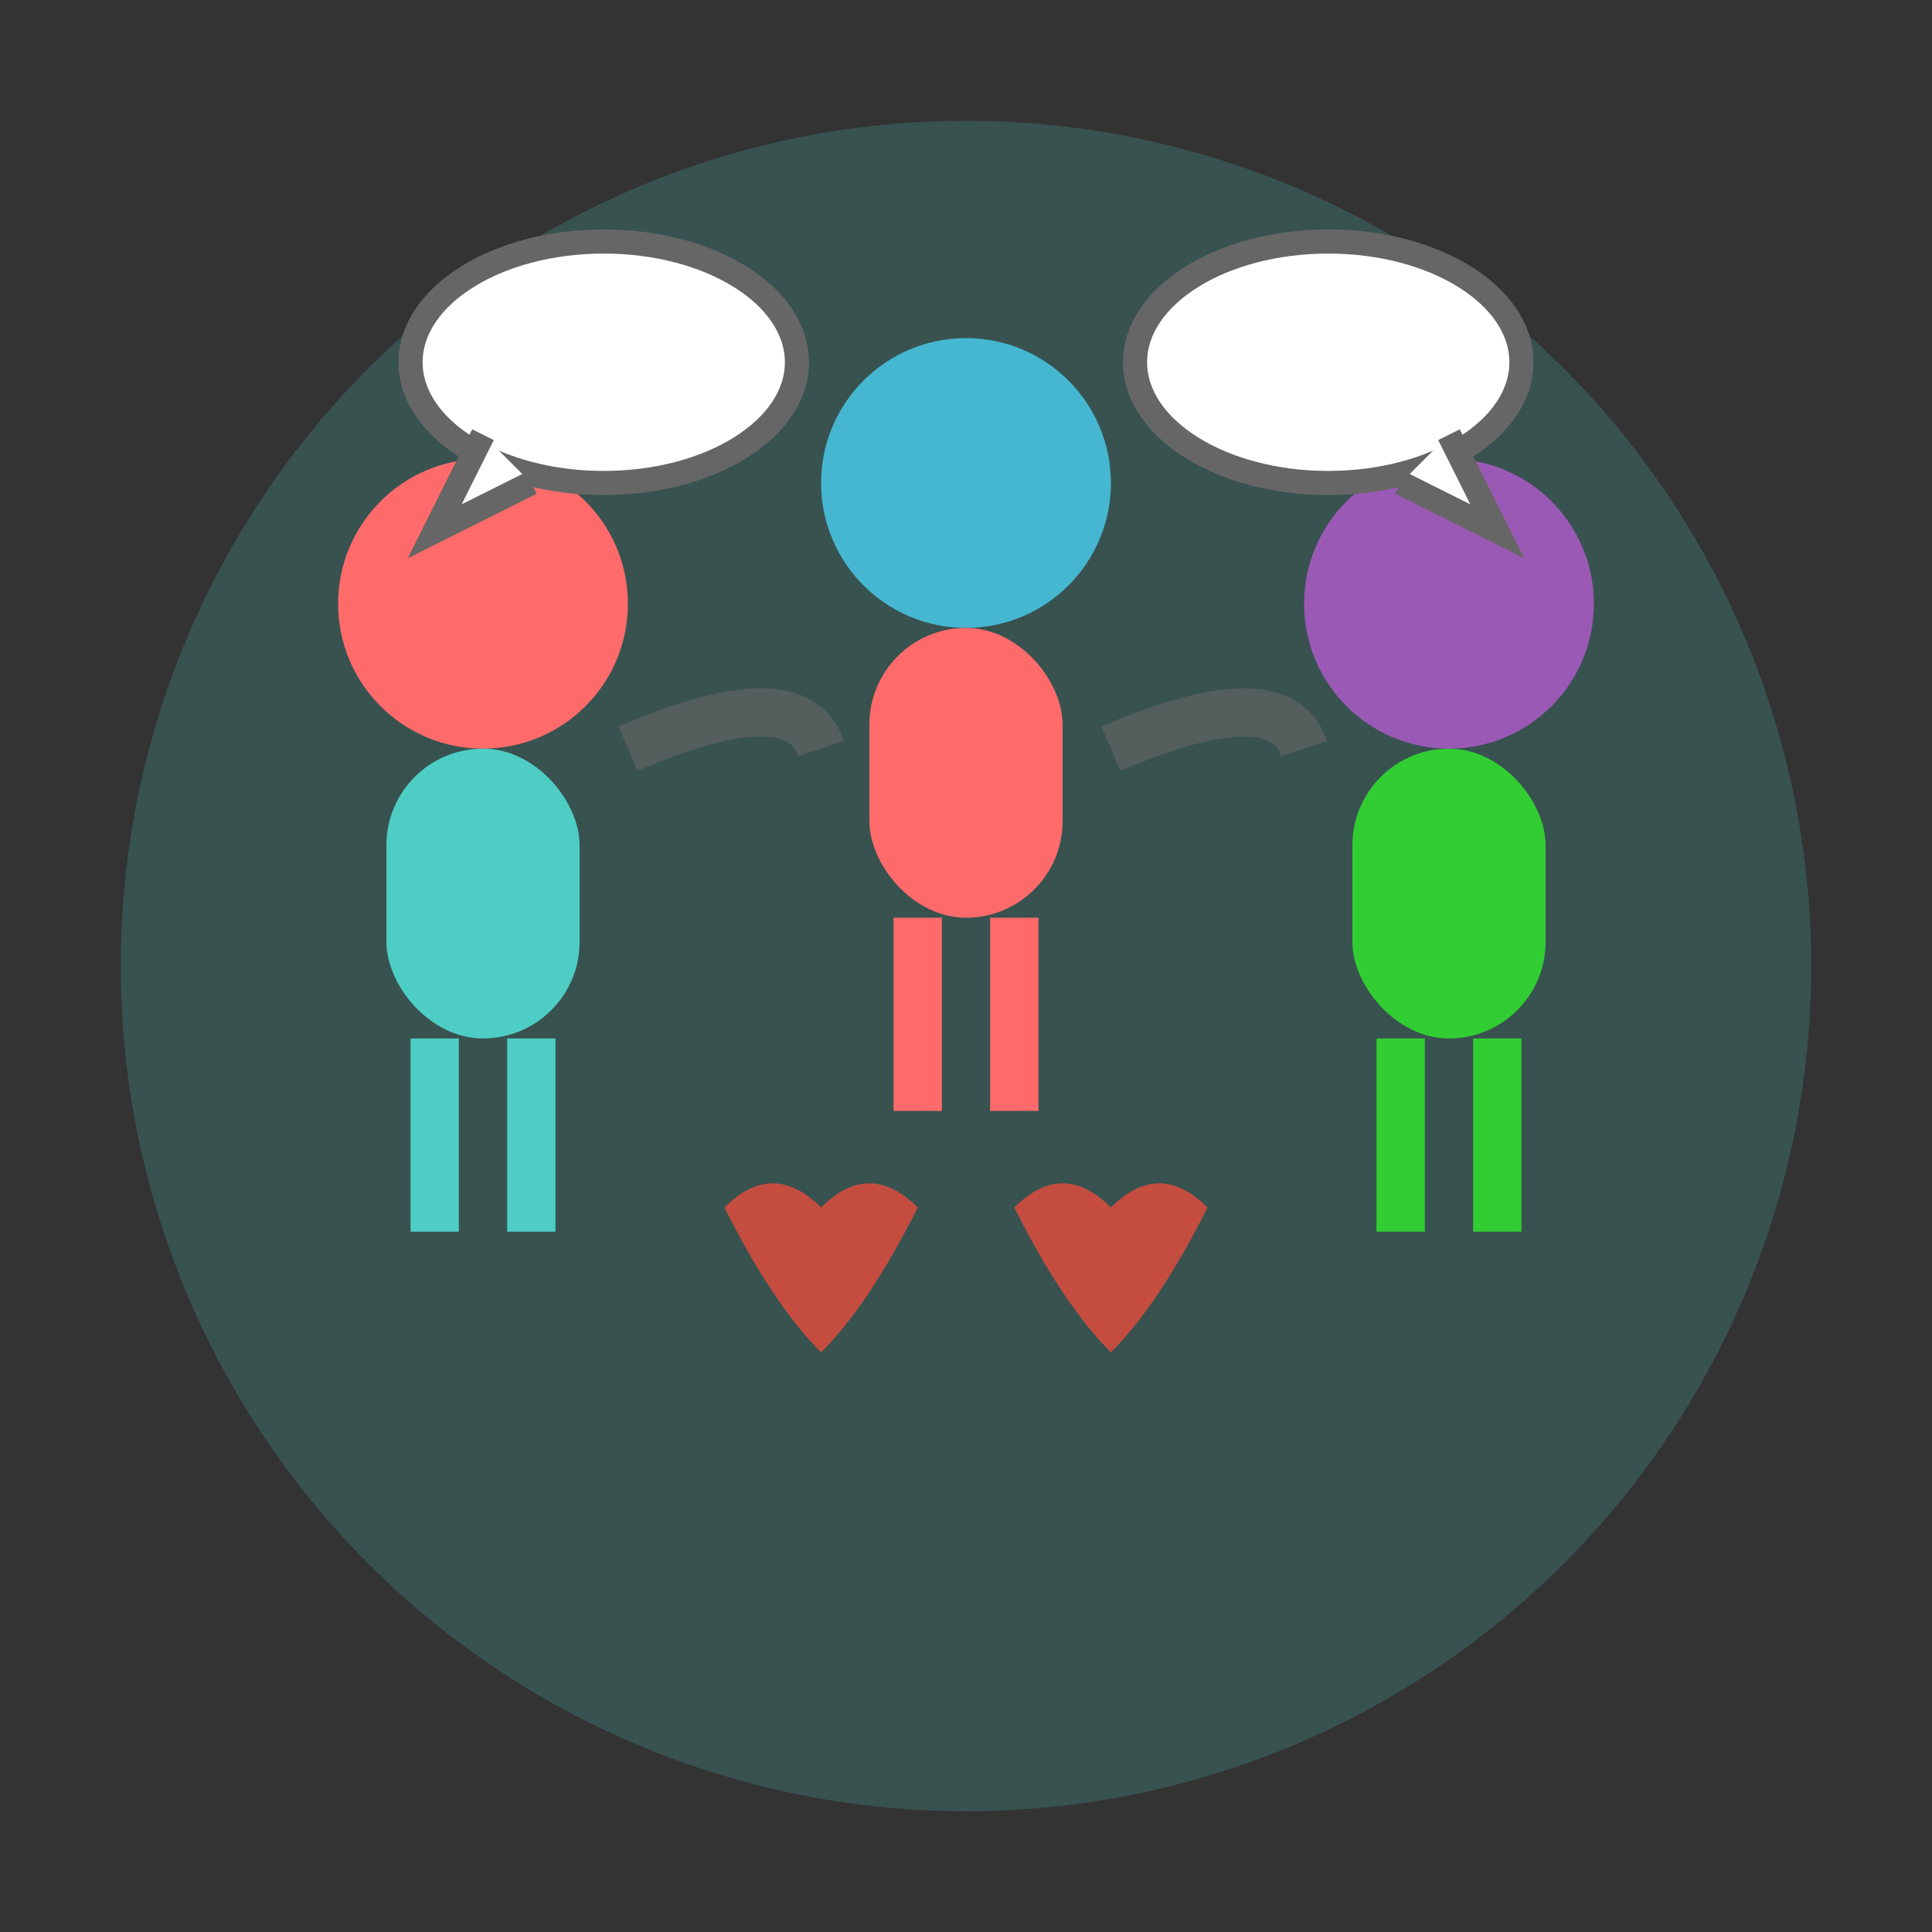 <svg width="80" height="80" viewBox="0 0 80 80" fill="none" xmlns="http://www.w3.org/2000/svg">
  <rect x="0" y="0" width="80" height="80" fill="#333333" stroke="none"/>
  <!-- Background circle -->
  <circle cx="40" cy="40" r="35" fill="#4ECDC4" opacity="0.2"/>
  
  <!-- People figures -->
  <!-- Person 1 -->
  <g transform="translate(20, 25)">
    <circle cx="0" cy="0" r="6" fill="#FF6B6B"/>
    <rect x="-4" y="6" width="8" height="12" rx="4" fill="#4ECDC4"/>
    <rect x="-3" y="18" width="2" height="8" fill="#4ECDC4"/>
    <rect x="1" y="18" width="2" height="8" fill="#4ECDC4"/>
  </g>
  
  <!-- Person 2 -->
  <g transform="translate(40, 20)">
    <circle cx="0" cy="0" r="6" fill="#45B7D1"/>
    <rect x="-4" y="6" width="8" height="12" rx="4" fill="#FF6B6B"/>
    <rect x="-3" y="18" width="2" height="8" fill="#FF6B6B"/>
    <rect x="1" y="18" width="2" height="8" fill="#FF6B6B"/>
  </g>
  
  <!-- Person 3 -->
  <g transform="translate(60, 25)">
    <circle cx="0" cy="0" r="6" fill="#9B59B6"/>
    <rect x="-4" y="6" width="8" height="12" rx="4" fill="#32CD32"/>
    <rect x="-3" y="18" width="2" height="8" fill="#32CD32"/>
    <rect x="1" y="18" width="2" height="8" fill="#32CD32"/>
  </g>
  
  <!-- Connection lines -->
  <g stroke="#666" stroke-width="2" opacity="0.6">
    <path d="M26 31 Q33 28 34 31"/>
    <path d="M46 31 Q53 28 54 31"/>
  </g>
  
  <!-- Heart symbols for friendship -->
  <g fill="#E74C3C">
    <path d="M30 50 Q32 48 34 50 Q36 48 38 50 Q36 54 34 56 Q32 54 30 50" opacity="0.8"/>
    <path d="M42 50 Q44 48 46 50 Q48 48 50 50 Q48 54 46 56 Q44 54 42 50" opacity="0.8"/>
  </g>
  
  <!-- Speech bubbles -->
  <g fill="white" stroke="#666" stroke-width="1">
    <ellipse cx="25" cy="15" rx="8" ry="5"/>
    <path d="M20 18 L18 22 L22 20"/>
    <ellipse cx="55" cy="15" rx="8" ry="5"/>
    <path d="M60 18 L62 22 L58 20"/>
  </g>
</svg>